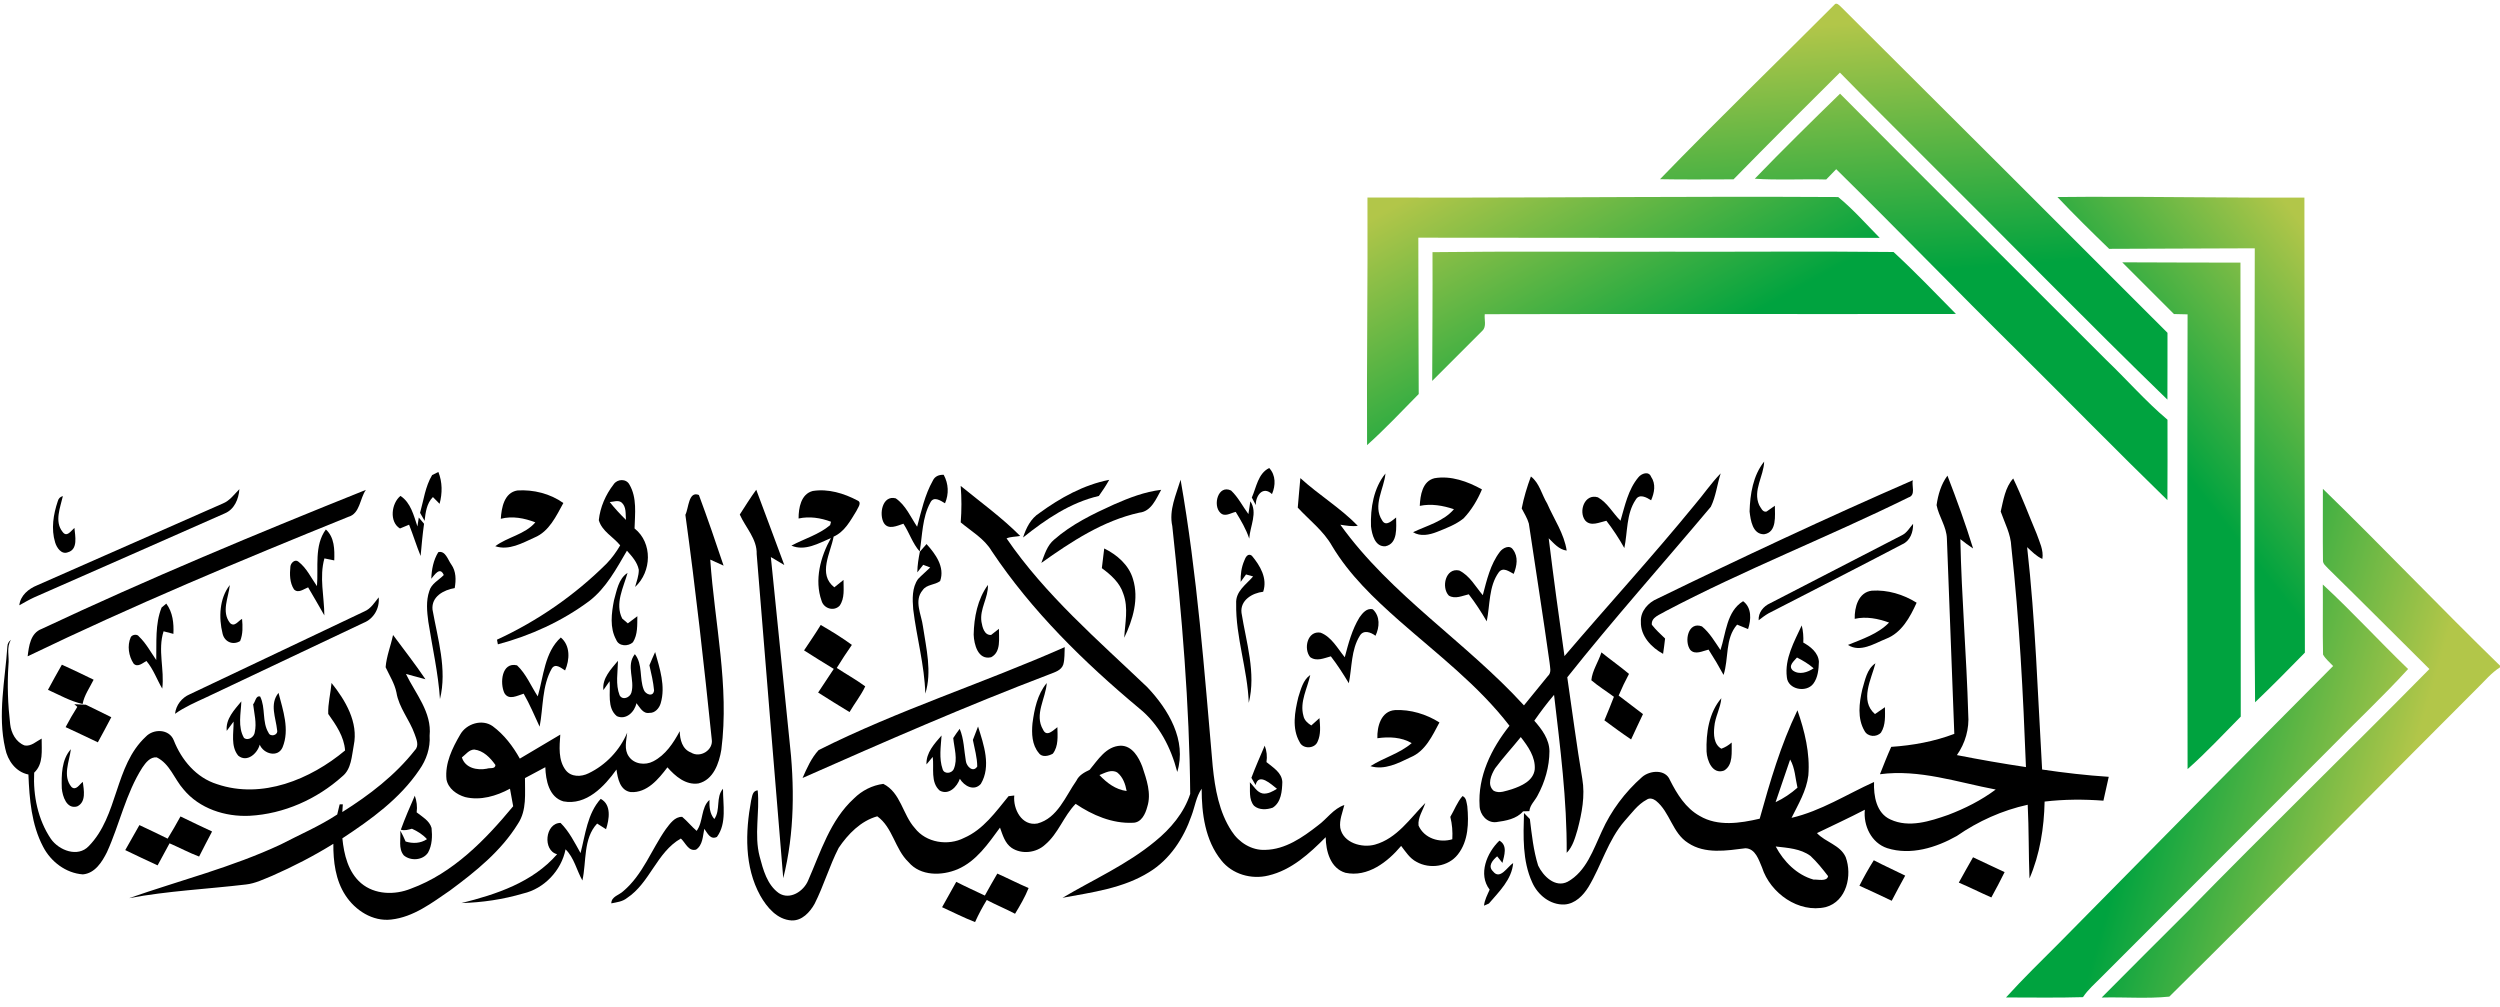 <?xml version="1.0" encoding="UTF-8" standalone="no"?>
<svg
   xmlns:dc="http://purl.org/dc/elements/1.1/"
   xmlns:cc="http://creativecommons.org/ns#"
   xmlns:rdf="http://www.w3.org/1999/02/22-rdf-syntax-ns#"
   xmlns:svg="http://www.w3.org/2000/svg"
   xmlns="http://www.w3.org/2000/svg"
   xmlns:xlink="http://www.w3.org/1999/xlink"
   xmlns:sodipodi="http://sodipodi.sourceforge.net/DTD/sodipodi-0.dtd"
   xmlns:inkscape="http://www.inkscape.org/namespaces/inkscape"
   width="812pt"
   height="327pt"
   viewBox="0 0 812 327"
   version="1.1"
   id="svg2"
   inkscape:version="0.48.4 r9939"
   sodipodi:docname="Logo of the Syrian Islamic Front.svg">
  <defs
     id="defs173">
    <linearGradient
       id="linearGradient4262">
      <stop
         style="stop-color:#00a33f;stop-opacity:1;"
         offset="0"
         id="stop4264" />
      <stop
         style="stop-color:#00a33f;stop-opacity:0;"
         offset="1"
         id="stop4266" />
    </linearGradient>
    <linearGradient
       id="linearGradient4220">
      <stop
         style="stop-color:#b2c649;stop-opacity:1;"
         offset="0"
         id="stop4222" />
      <stop
         style="stop-color:#00a33f;stop-opacity:1;"
         offset="1"
         id="stop4224" />
    </linearGradient>
    <linearGradient
       inkscape:collect="always"
       xlink:href="#linearGradient4220"
       id="linearGradient4226"
       x1="600.414"
       y1="64.443"
       x2="653.308"
       y2="159.835"
       gradientUnits="userSpaceOnUse" />
    <linearGradient
       inkscape:collect="always"
       xlink:href="#linearGradient4220-6"
       id="linearGradient4226-0"
       x1="600.414"
       y1="64.443"
       x2="653.308"
       y2="159.835"
       gradientUnits="userSpaceOnUse" />
    <linearGradient
       id="linearGradient4220-6">
      <stop
         style="stop-color:#b2c649;stop-opacity:1;"
         offset="0"
         id="stop4222-6" />
      <stop
         style="stop-color:#00a33f;stop-opacity:1;"
         offset="1"
         id="stop4224-1" />
    </linearGradient>
    <linearGradient
       gradientTransform="matrix(0.567,0.565,-0.565,0.567,544.097,-451.428)"
       y2="159.835"
       x2="653.308"
       y1="64.443"
       x1="600.414"
       gradientUnits="userSpaceOnUse"
       id="linearGradient4243"
       xlink:href="#linearGradient4220-6"
       inkscape:collect="always" />
    <linearGradient
       inkscape:collect="always"
       xlink:href="#linearGradient4220-6"
       id="linearGradient4276"
       x1="763.905"
       y1="8.329"
       x2="771.611"
       y2="111.114"
       gradientUnits="userSpaceOnUse" />
    <linearGradient
       inkscape:collect="always"
       xlink:href="#linearGradient4220-6"
       id="linearGradient4284"
       x1="967.045"
       y1="131.343"
       x2="888.085"
       y2="193.802"
       gradientUnits="userSpaceOnUse" />
    <linearGradient
       inkscape:collect="always"
       xlink:href="#linearGradient4220-6"
       id="linearGradient4292"
       x1="977.967"
       y1="313.133"
       x2="879.861"
       y2="284.742"
       gradientUnits="userSpaceOnUse" />
  </defs>
  <sodipodi:namedview
     pagecolor="#ffffff"
     bordercolor="#666666"
     borderopacity="1"
     objecttolerance="10"
     gridtolerance="10"
     guidetolerance="10"
     inkscape:pageopacity="0"
     inkscape:pageshadow="2"
     inkscape:window-width="1680"
     inkscape:window-height="988"
     id="namedview171"
     showgrid="false"
     inkscape:zoom="0.44028718"
     inkscape:cx="882.57093"
     inkscape:cy="482.32035"
     inkscape:window-x="-8"
     inkscape:window-y="-8"
     inkscape:window-maximized="1"
     inkscape:current-layer="svg2" />
  <g
     id="#3fff00ff">
    <path
       d="M 745.469 1.5 C 745.175 1.515 744.903 1.681 744.625 2.062 C 721.1 25.637 697.144 48.825 673.969 72.75 C 683.906 72.963 693.862 72.8 703.812 72.812 C 718.087 58.25 732.5 43.819 747 29.469 C 758.888 41.656 771 53.594 783 65.656 C 815.362 97.819 847.231 130.475 879.969 162.25 C 880.031 153.213 879.975 144.162 880 135.125 C 836.025 91.112 792.006 47.138 747.906 3.25 C 747.259 2.716 746.351 1.456 745.469 1.5 z M 747.062 38.031 C 735.388 49.406 723.75 60.837 712.438 72.562 C 722.075 73.213 731.775 72.612 741.438 72.875 C 742.8 71.487 744.138 70.088 745.5 68.688 C 770.212 93.025 794.325 117.969 819 142.344 C 839.362 162.556 859.419 183.062 879.969 203.062 C 880.044 192.175 880.013 181.306 880 170.406 C 871.15 162.944 863.487 154.125 855.125 146.125 C 819.125 110.062 782.962 74.181 747.062 38.031 z "
       transform="scale(0.8,0.8)"
       id="path22"
       style="fill:url(#linearGradient4276);fill-opacity:1" />
    <path
       d="M 698.531 79.906 C 650.749 79.961 602.972 80.375 555.188 80.188 C 555.35 113.7 554.844 147.206 555.031 180.719 C 562.356 174.156 569.1 166.969 576 159.969 C 575.938 138.806 575.819 117.662 575.844 96.5 C 638.281 96.588 700.719 96.6 763.156 96.562 C 757.644 90.975 752.362 84.95 746.312 80 C 730.388 79.906 714.459 79.888 698.531 79.906 z M 722.5 102.156 C 707.064 102.18 691.625 102.237 676.188 102.188 C 644.663 102.3 613.106 101.975 581.594 102.375 C 581.669 119.787 581.531 137.231 581.469 154.656 C 588.244 147.869 595.062 141.1 601.812 134.312 C 603.663 132.588 602.538 129.762 602.812 127.562 C 666.575 127.375 730.35 127.581 794.125 127.469 C 785.775 118.994 777.519 110.362 768.781 102.312 C 753.35 102.144 737.936 102.133 722.5 102.156 z "
       transform="scale(0.8,0.8)"
       id="path26"
       style="fill:url(#linearGradient4226);fill-opacity:1" />
    <path
       d="M 847.844 79.906 C 843.666 79.918 839.491 79.959 835.312 80 C 842.125 87.188 849.188 94.156 856.312 101.031 C 876.025 100.906 895.725 100.938 915.438 100.812 C 915.388 162.25 915.038 223.7 915.562 285.125 C 922.45 278.55 929.131 271.781 935.781 264.969 C 935.706 203.381 935.581 141.806 935.594 80.219 C 906.336 80.361 877.088 79.823 847.844 79.906 z M 861.625 106.5 C 868.612 113.513 875.612 120.5 882.625 127.5 C 884.462 127.537 886.294 127.562 888.156 127.625 C 888.006 189.162 888.044 250.713 888.156 312.25 C 895.744 305.575 902.625 298.113 909.75 290.938 C 909.7 229.5 909.712 168.062 909.625 106.625 C 893.612 106.625 877.625 106.55 861.625 106.5 z "
       transform="scale(0.8,0.8)"
       id="path28"
       style="fill:url(#linearGradient4284);fill-opacity:1" />
    <path
       d="M 943.094 198.469 C 943.106 208.106 943 217.75 943.125 227.375 C 942.975 228.925 944.381 229.838 945.281 230.875 C 959.044 244.375 972.656 258.05 986.344 271.625 C 953.719 304.738 920.362 337.125 887.875 370.375 C 876.35 381.913 864.731 393.4 853.281 405 C 862.419 404.75 871.688 405.55 880.75 404.625 C 922.688 363.188 964.038 321.125 1005.75 279.438 C 1008.763 276.538 1011.425 273.2 1015 270.938 L 1015 270.25 C 990.725 246.65 967.381 222.056 943.094 198.469 z M 943.062 237.312 C 943.15 246.787 942.956 256.288 943.156 265.75 C 944.181 267.562 945.837 268.881 947.25 270.406 C 910.138 307.669 873.237 345.113 836.312 382.562 C 828.95 389.95 821.438 397.231 814.438 404.969 C 824.85 404.956 835.288 405.169 845.688 404.844 C 847.712 401.781 850.5 399.413 853.062 396.812 C 883.888 365.962 914.75 335.1 945.562 304.25 C 956.225 293.312 967.4 282.9 977.688 271.625 C 965.975 260.363 955 248.325 943.062 237.312 z "
       transform="scale(0.8,0.8)"
       id="path34"
       style="fill:url(#linearGradient4292);fill-opacity:1" />
  </g>
  <g
     id="#000000ff">
    <path
       fill="#000000"
       opacity="1.00"
       d=" M 568.26 166.12 C 568.43 160.51 569.39 154.42 573.00 149.92 C 572.88 154.64 569.25 159.26 571.38 164.05 C 571.93 164.88 572.51 166.52 573.80 166.14 C 574.47 165.67 575.81 164.73 576.48 164.26 C 576.46 167.41 577.24 172.91 572.95 173.53 C 569.21 173.54 568.60 168.96 568.26 166.12 Z"
       id="path39" />
    <path
       fill="#000000"
       opacity="1.00"
       d=" M 406.59 161.61 C 408.09 158.25 408.58 153.83 412.23 152.01 C 414.43 154.35 414.34 157.70 413.14 160.48 C 410.22 157.72 407.81 160.94 407.88 164.05 C 407.43 163.24 407.01 162.43 406.59 161.61 Z"
       id="path41" />
    <path
       fill="#000000"
       opacity="1.00"
       d=" M 140.35 154.31 C 140.86 154.06 141.87 153.54 142.38 153.29 C 143.71 156.62 143.70 160.20 142.78 163.64 C 142.24 163.09 141.15 161.99 140.61 161.44 C 138.58 163.47 138.21 166.46 137.91 169.17 C 137.41 168.31 136.92 167.44 136.44 166.57 C 137.60 162.46 138.12 158.04 140.35 154.31 Z"
       id="path43" />
    <path
       fill="#000000"
       opacity="1.00"
       d=" M 302.99 156.10 C 303.64 154.68 305.03 154.14 306.52 154.22 C 308.09 157.13 308.25 160.42 306.94 163.47 C 305.49 162.59 303.21 161.01 302.15 163.29 C 299.52 168.12 299.61 173.83 298.72 179.13 C 296.39 176.50 295.35 173.02 293.43 170.10 C 291.42 170.75 288.54 172.22 287.08 169.87 C 285.42 167.02 286.58 160.73 290.93 161.86 C 294.16 164.06 295.76 167.90 297.88 171.08 C 299.25 165.99 300.38 160.73 302.99 156.10 Z"
       id="path45" />
    <path
       fill="#000000"
       opacity="1.00"
       d=" M 445.30 170.96 C 445.09 165.01 446.15 158.52 450.00 153.79 C 449.55 158.78 445.75 164.18 448.93 169.04 C 450.16 171.22 452.22 168.99 453.46 168.08 C 453.46 171.27 454.13 176.55 449.98 177.43 C 446.58 177.67 445.60 173.58 445.30 170.96 Z"
       id="path47" />
    <path
       fill="#000000"
       opacity="1.00"
       d=" M 532.14 155.04 C 533.11 153.80 535.53 152.89 536.28 154.87 C 537.89 157.21 537.35 160.05 536.28 162.49 C 534.79 161.54 532.43 160.22 531.25 162.35 C 528.18 166.93 528.68 172.79 527.58 178.01 C 525.87 174.91 523.91 171.95 521.75 169.14 C 519.55 169.61 516.64 171.14 514.85 169.02 C 512.63 166.10 514.68 160.20 519.00 161.53 C 522.14 163.32 523.83 166.66 526.34 169.13 C 527.77 164.28 528.81 159.02 532.14 155.04 Z"
       id="path49" />
    <path
       fill="#000000"
       opacity="1.00"
       d=" M 550.26 164.18 C 553.20 160.76 555.73 156.98 558.88 153.75 C 557.72 157.33 557.34 161.22 555.67 164.61 C 540.16 183.09 524.06 201.09 509.05 219.99 C 510.67 230.98 512.07 242.00 513.93 252.96 C 514.88 258.50 513.79 264.13 512.38 269.49 C 511.58 272.14 510.85 274.96 508.86 277.00 C 508.97 259.81 506.74 242.73 504.76 225.69 C 502.47 228.37 500.36 231.20 498.34 234.09 C 500.80 236.87 503.21 240.10 503.26 243.98 C 503.24 249.01 501.80 254.01 499.39 258.42 C 498.52 260.11 496.91 261.48 496.74 263.46 C 496.23 263.47 495.21 263.51 494.70 263.52 C 492.61 266.00 489.03 266.61 485.98 267.02 C 483.02 267.37 480.70 264.65 480.58 261.87 C 479.93 252.18 484.39 243.13 490.28 235.73 C 480.15 222.55 466.79 212.45 454.41 201.55 C 446.28 194.36 438.28 186.74 432.67 177.36 C 429.90 172.43 425.29 168.97 421.51 164.87 C 421.82 161.68 422.03 158.48 422.36 155.29 C 428.33 160.75 435.36 164.96 441.01 170.78 C 439.10 171.06 437.21 170.71 435.34 170.43 C 451.76 193.33 476.14 208.49 494.98 229.11 C 497.54 225.93 500.15 222.78 502.72 219.61 C 504.07 218.44 503.39 216.60 503.29 215.11 C 501.19 200.08 498.80 185.08 496.57 170.06 C 496.08 168.31 495.07 166.75 494.25 165.14 C 494.93 161.60 495.99 158.14 497.24 154.76 C 500.04 156.90 500.75 160.66 502.53 163.56 C 504.72 168.60 508.03 173.31 508.86 178.83 C 506.35 178.51 504.71 176.48 503.02 174.83 C 504.58 187.60 506.33 200.36 508.14 213.10 C 522.10 196.73 536.64 180.84 550.26 164.18 M 485.61 249.55 C 484.34 251.64 482.88 254.93 485.17 256.86 C 487.04 257.83 489.15 256.85 491.03 256.35 C 494.15 255.29 498.01 253.65 498.48 249.92 C 498.78 245.89 496.29 242.42 493.95 239.40 C 491.21 242.82 488.22 246.03 485.61 249.55 Z"
       id="path51" />
    <path
       fill="#000000"
       opacity="1.00"
       d=" M 461.14 164.31 C 461.31 160.89 461.97 156.27 465.94 155.32 C 471.27 154.41 476.71 156.38 481.34 158.96 C 479.89 162.39 477.95 165.66 475.37 168.37 C 472.82 170.42 469.72 171.57 466.72 172.77 C 464.25 173.74 461.35 174.34 458.96 172.86 C 463.51 170.69 468.86 169.36 472.24 165.39 C 468.67 164.20 464.88 163.52 461.14 164.31 Z"
       id="path53" />
    <path
       fill="#000000"
       opacity="1.00"
       d=" M 629.00 164.07 C 629.48 160.68 630.47 157.27 632.53 154.49 C 635.53 162.29 638.41 170.14 640.86 178.14 C 639.42 177.21 638.06 176.16 636.72 175.11 C 637.11 194.09 638.74 213.01 639.28 231.98 C 639.67 236.70 638.32 241.40 635.60 245.26 C 643.04 246.72 650.52 248.03 658.03 249.15 C 657.11 225.25 655.89 201.33 653.27 177.55 C 653.11 173.47 651.14 169.90 649.83 166.15 C 650.69 162.46 651.28 158.29 653.89 155.41 C 656.72 161.27 658.98 167.40 661.51 173.39 C 662.42 176.01 663.82 178.68 663.36 181.54 C 661.41 180.68 659.94 179.13 658.41 177.71 C 661.12 201.69 661.87 225.86 663.28 249.94 C 670.46 251.00 677.68 251.84 684.92 252.31 C 684.33 254.89 683.77 257.47 683.19 260.06 C 676.82 259.58 670.43 259.60 664.09 260.35 C 663.92 268.84 662.55 277.50 659.18 285.32 C 658.87 277.35 659.00 269.36 658.60 261.38 C 650.34 263.19 642.52 266.71 635.58 271.52 C 628.86 275.32 620.57 277.90 612.96 275.48 C 607.81 273.78 605.17 268.16 605.70 263.00 C 600.58 265.66 595.34 268.08 590.15 270.59 C 592.93 273.58 597.70 274.43 599.48 278.39 C 601.67 284.31 599.79 292.75 593.02 294.62 C 584.20 296.69 574.97 290.09 572.31 281.77 C 571.24 279.29 570.19 275.65 566.95 275.51 C 560.80 276.28 553.80 277.47 548.31 273.80 C 543.17 270.59 542.44 263.77 537.84 260.08 C 536.96 259.43 535.81 259.05 534.85 259.73 C 531.88 261.31 529.92 264.18 527.71 266.61 C 522.27 272.85 520.16 281.08 515.95 288.06 C 514.22 290.87 511.60 293.56 508.12 293.78 C 503.50 293.98 499.44 290.66 497.65 286.58 C 494.44 279.55 494.78 271.60 494.99 264.06 C 495.61 264.72 496.25 265.37 496.90 266.02 C 497.53 271.09 498.05 276.25 499.59 281.14 C 501.21 284.55 505.13 288.46 509.17 286.39 C 515.23 283.03 517.48 275.98 520.25 270.07 C 523.27 263.31 527.81 257.26 533.36 252.37 C 535.88 250.19 540.95 249.76 542.40 253.37 C 544.68 257.89 547.49 262.47 552.05 265.01 C 557.94 268.51 565.20 267.39 571.55 265.91 C 574.89 253.95 578.38 241.90 583.81 230.70 C 586.16 237.45 587.94 244.66 587.35 251.85 C 586.74 256.84 584.08 261.22 581.89 265.64 C 591.47 263.41 599.82 257.99 608.69 253.99 C 608.52 258.49 609.42 264.13 614.04 266.18 C 620.06 268.98 626.86 266.73 632.76 264.68 C 638.23 262.60 643.51 259.94 648.21 256.44 C 635.80 254.10 623.41 249.77 610.61 251.47 C 611.79 248.49 612.95 245.50 614.27 242.58 C 621.25 242.11 628.20 240.85 634.76 238.36 C 633.95 217.22 633.17 196.08 632.35 174.95 C 632.25 171.05 629.73 167.81 629.00 164.07 M 581.44 246.69 C 579.80 251.29 578.34 255.95 576.71 260.55 C 579.29 259.33 581.68 257.74 583.82 255.84 C 583.10 252.78 583.04 249.47 581.44 246.69 M 576.75 274.94 C 579.33 279.82 583.61 284.17 589.03 285.69 C 590.41 285.59 593.41 286.45 593.76 284.57 C 591.99 282.27 590.17 279.98 588.04 278.00 C 584.80 275.61 580.60 275.39 576.75 274.94 Z"
       id="path55" />
    <path
       fill="#000000"
       opacity="1.00"
       d=" M 199.30 157.33 C 200.49 155.53 203.38 155.39 204.44 157.39 C 206.96 161.68 206.23 166.90 206.10 171.64 C 212.04 176.34 211.67 185.71 206.28 190.65 C 206.78 188.82 207.50 186.99 207.48 185.07 C 207.00 182.59 205.26 180.69 203.63 178.87 C 200.17 184.75 196.87 191.04 191.33 195.26 C 182.50 201.81 172.32 206.45 161.71 209.28 C 161.64 208.90 161.50 208.15 161.42 207.77 C 174.61 201.69 186.71 193.32 197.00 183.08 C 198.73 181.29 200.19 179.28 201.44 177.13 C 199.19 174.36 195.53 172.58 194.49 168.95 C 194.93 164.73 196.72 160.67 199.30 157.33 M 198.04 163.07 C 199.67 165.11 201.44 167.03 203.31 168.86 C 203.14 166.93 203.51 164.51 201.80 163.14 C 200.67 162.37 199.27 162.99 198.04 163.07 Z"
       id="path57" />
    <path
       fill="#000000"
       opacity="1.00"
       d=" M 337.61 166.63 C 344.37 161.70 351.98 157.47 360.27 155.85 C 359.27 157.67 358.12 159.40 356.91 161.09 C 347.63 163.24 339.62 168.71 332.29 174.58 C 333.29 171.48 334.77 168.43 337.61 166.63 Z"
       id="path59" />
    <path
       fill="#000000"
       opacity="1.00"
       d=" M 380.76 170.88 C 379.61 165.68 382.01 160.70 383.46 155.82 C 388.85 186.60 391.17 217.80 393.89 248.89 C 394.63 256.19 395.94 263.76 400.06 269.99 C 402.38 273.62 406.54 276.26 410.95 276.04 C 417.47 275.92 423.09 271.99 428.04 268.13 C 430.99 266.01 433.05 262.66 436.64 261.47 C 436.06 263.90 434.96 266.34 435.32 268.90 C 436.24 273.79 442.36 275.50 446.58 274.33 C 453.74 272.33 457.99 265.81 462.94 260.81 C 462.18 263.23 460.46 265.50 460.74 268.13 C 462.56 272.30 467.55 273.86 471.71 272.59 C 471.85 270.14 471.67 267.69 471.06 265.32 C 472.39 263.08 473.29 260.54 475.02 258.56 C 476.34 259.09 476.31 260.71 476.58 261.87 C 477.08 267.19 476.97 273.16 473.50 277.54 C 470.40 281.51 464.38 282.36 460.08 279.93 C 457.88 278.80 456.55 276.63 455.09 274.75 C 450.73 279.96 444.21 285.03 437.00 283.48 C 432.11 282.03 430.64 276.43 430.59 271.92 C 425.31 277.23 419.47 282.61 411.97 284.37 C 406.45 285.74 400.21 283.95 396.66 279.42 C 391.43 272.94 390.29 264.23 390.30 256.17 C 388.49 258.81 388.10 262.06 386.98 264.99 C 384.45 272.29 379.95 279.18 373.26 283.26 C 364.81 288.53 354.71 289.83 345.11 291.60 C 355.21 285.62 366.09 280.80 375.19 273.26 C 380.18 269.21 384.57 264.04 386.58 257.85 C 386.33 228.78 383.87 199.77 380.76 170.88 Z"
       id="path61" />
    <path
       fill="#000000"
       opacity="1.00"
       d=" M 538.35 194.43 C 565.74 181.09 593.34 168.16 621.27 155.99 C 620.86 157.76 622.32 160.81 619.90 161.56 C 593.83 174.40 566.68 184.99 540.95 198.53 C 539.28 199.62 536.23 200.42 536.52 202.92 C 537.78 204.56 539.33 205.96 540.82 207.39 C 540.63 209.05 540.42 210.71 540.17 212.37 C 536.36 210.31 532.79 206.54 532.96 201.93 C 532.76 198.53 535.36 195.67 538.35 194.43 Z"
       id="path63" />
    <path
       fill="#000000"
       opacity="1.00"
       d=" M 312.03 157.82 C 318.54 163.14 325.41 168.10 331.36 174.08 C 329.89 174.37 328.31 174.27 326.93 174.87 C 339.54 193.28 356.63 207.92 372.66 223.22 C 379.49 230.44 385.52 240.45 382.37 250.73 C 380.34 242.84 376.46 235.24 370.00 230.06 C 352.04 215.06 335.15 198.51 322.10 178.98 C 319.71 174.95 315.53 172.60 312.04 169.67 C 312.35 165.72 312.35 161.76 312.03 157.82 Z"
       id="path65" />
    <path
       fill="#000000"
       opacity="1.00"
       d=" M 162.66 168.50 C 162.89 164.89 163.76 160.01 168.05 159.30 C 173.26 158.97 178.71 160.33 182.98 163.38 C 180.64 167.63 178.38 172.62 173.61 174.59 C 169.66 176.37 165.31 178.90 160.86 177.41 C 164.87 174.38 170.45 173.65 173.88 169.66 C 170.32 168.29 166.43 167.52 162.66 168.50 Z"
       id="path67" />
    <path
       fill="#000000"
       opacity="1.00"
       d=" M 240.28 167.12 C 242.03 164.42 243.72 161.66 245.63 159.07 C 248.73 167.19 251.66 175.38 254.74 183.52 C 253.28 182.65 251.84 181.78 250.37 180.93 C 252.34 200.59 254.36 220.25 256.36 239.91 C 258.10 254.96 258.13 270.46 254.40 285.23 C 251.51 250.14 248.59 215.06 245.77 179.98 C 245.93 175.05 242.17 171.38 240.28 167.12 Z"
       id="path69" />
    <path
       fill="#000000"
       opacity="1.00"
       d=" M 259.38 168.41 C 259.37 165.02 260.13 160.47 263.98 159.47 C 268.97 158.67 274.12 160.23 278.51 162.56 C 280.11 163.25 278.54 164.99 278.14 166.00 C 276.20 169.15 274.32 172.72 270.76 174.30 C 269.78 179.61 265.55 186.52 270.99 190.76 C 271.97 189.94 272.96 189.15 273.97 188.36 C 273.96 191.16 274.43 194.30 272.71 196.73 C 270.84 198.69 267.55 197.66 266.84 195.12 C 264.46 188.40 266.49 180.78 269.89 174.76 C 265.91 176.45 261.45 179.11 257.05 177.22 C 261.22 174.98 265.95 173.66 269.63 170.56 C 269.70 170.29 269.84 169.74 269.91 169.46 C 266.56 168.20 262.91 167.63 259.38 168.41 Z"
       id="path71" />
    <path
       fill="#000000"
       opacity="1.00"
       d=" M 361.86 163.83 C 366.75 161.68 371.81 159.73 377.15 159.09 C 375.49 162.05 373.92 166.14 370.05 166.51 C 358.23 169.13 347.95 175.93 338.22 182.84 C 339.26 180.18 340.08 177.19 342.36 175.29 C 348.07 170.28 354.99 166.94 361.86 163.83 Z"
       id="path73" />
    <path
       fill="#000000"
       opacity="1.00"
       d=" M 396.35 166.54 C 393.86 164.15 395.61 157.28 399.85 159.32 C 402.17 161.50 403.60 164.43 405.48 166.97 C 405.64 165.94 405.95 163.87 406.11 162.83 C 408.58 166.49 405.99 170.95 405.75 174.94 C 404.72 171.84 403.06 169.03 401.36 166.26 C 399.72 166.61 397.83 168.04 396.35 166.54 Z"
       id="path75" />
    <path
       fill="#000000"
       opacity="1.00"
       d=" M 72.39 163.53 C 74.65 162.62 76.09 160.54 77.75 158.88 C 77.52 162.07 76.14 165.45 73.00 166.75 C 52.38 175.90 31.71 184.94 11.07 194.04 C 9.42 194.80 7.86 195.72 6.27 196.60 C 6.64 193.39 9.27 191.24 12.08 190.10 C 32.18 181.24 52.28 172.36 72.39 163.53 Z"
       id="path77" />
    <path
       fill="#000000"
       opacity="1.00"
       d=" M 13.54 204.27 C 48.11 188.02 83.39 173.32 118.84 159.11 C 116.86 161.89 116.95 166.84 113.12 167.88 C 78.03 182.07 43.09 196.71 8.98 213.17 C 9.39 209.83 9.89 205.63 13.54 204.27 Z"
       id="path79" />
    <path
       fill="#000000"
       opacity="1.00"
       d=" M 18.77 162.79 C 18.99 161.91 19.54 161.36 20.42 161.13 C 19.60 164.77 17.64 169.35 20.28 172.69 C 21.69 174.71 23.02 172.44 24.17 171.47 C 24.40 174.06 25.43 178.47 22.02 179.39 C 19.94 180.19 18.42 177.89 17.91 176.18 C 16.56 171.81 17.33 167.04 18.77 162.79 Z"
       id="path81" />
    <path
       fill="#000000"
       opacity="1.00"
       d=" M 222.61 167.21 C 223.71 165.08 223.60 159.37 227.00 160.77 C 229.82 168.36 232.45 176.03 235.02 183.72 C 233.57 183.06 232.13 182.41 230.69 181.76 C 232.09 202.31 236.94 222.84 234.29 243.50 C 233.57 247.90 231.71 253.30 226.85 254.46 C 222.73 255.08 219.30 252.09 216.78 249.23 C 213.89 253.05 210.15 257.60 204.86 257.27 C 201.37 256.75 200.63 252.83 200.23 249.94 C 196.32 255.44 190.44 261.68 183.00 260.29 C 178.30 258.92 177.26 253.42 177.12 249.19 C 174.92 250.37 172.70 251.53 170.51 252.72 C 170.46 257.73 171.17 263.13 168.23 267.55 C 162.77 276.43 154.44 283.11 146.15 289.24 C 140.31 293.23 134.32 297.87 127.05 298.67 C 121.05 299.37 115.36 295.68 112.19 290.79 C 108.97 285.87 108.23 279.82 108.27 274.07 C 101.92 278.01 95.26 281.44 88.42 284.45 C 85.65 285.56 82.91 286.95 79.90 287.28 C 67.25 288.78 54.48 289.36 41.93 291.72 C 58.36 285.96 75.41 281.68 91.23 274.26 C 97.35 271.07 103.75 268.35 109.53 264.55 C 109.72 263.73 110.12 262.08 110.32 261.26 L 111.35 261.24 C 111.31 261.87 111.22 263.12 111.18 263.75 C 119.96 258.24 128.35 251.82 134.79 243.62 C 136.23 242.16 135.23 240.03 134.67 238.42 C 133.03 233.77 129.56 229.87 128.76 224.91 C 128.16 221.96 126.49 219.41 125.25 216.71 C 125.53 213.15 126.93 209.74 127.66 206.24 C 131.20 211.01 134.86 215.70 138.19 220.62 C 136.07 220.06 133.96 219.49 131.85 218.90 C 134.96 225.33 140.31 231.35 139.54 238.96 C 139.81 242.94 138.48 246.81 136.20 250.04 C 129.88 259.42 120.52 266.16 111.20 272.29 C 111.72 277.55 113.08 283.25 117.27 286.85 C 121.70 290.62 128.23 290.77 133.45 288.64 C 147.11 283.63 157.59 272.84 166.68 261.87 C 166.34 259.97 165.99 258.07 165.64 256.17 C 161.23 258.55 156.07 260.10 151.07 258.89 C 148.33 258.08 145.58 256.14 145.02 253.17 C 144.47 247.92 146.91 242.98 149.48 238.58 C 151.47 235.05 156.58 233.43 160.02 235.86 C 163.74 238.61 166.60 242.38 168.84 246.40 C 173.22 243.79 177.60 241.19 181.98 238.60 C 181.71 242.46 181.25 246.91 183.76 250.17 C 185.53 252.44 188.78 252.36 191.16 251.17 C 196.74 248.51 201.32 243.69 203.71 237.98 C 203.45 240.54 202.61 243.43 204.26 245.72 C 205.97 248.23 209.57 248.65 212.15 247.29 C 216.15 245.25 218.72 241.34 220.78 237.49 C 220.82 240.20 221.60 243.36 224.43 244.42 C 227.41 246.31 231.78 243.64 231.17 240.08 C 228.65 215.76 225.95 191.43 222.61 167.21 M 150.02 246.01 C 151.10 249.48 154.97 250.28 158.14 249.67 C 159.02 249.30 160.91 249.91 160.90 248.45 C 159.25 246.11 157.01 243.78 154.02 243.45 C 152.31 243.51 151.27 245.07 150.02 246.01 Z"
       id="path83" />
    <path
       fill="#000000"
       opacity="1.00"
       d=" M 129.91 171.65 C 126.37 169.52 127.12 163.46 130.07 161.07 C 133.42 163.25 134.38 167.43 135.58 170.99 C 135.69 170.26 135.91 168.81 136.02 168.09 C 136.59 168.76 137.16 169.44 137.73 170.12 C 137.25 173.60 136.93 177.09 136.62 180.58 C 135.26 177.24 134.20 173.78 132.87 170.42 C 132.13 170.73 130.65 171.34 129.91 171.65 Z"
       id="path85" />
    <path
       fill="#000000"
       opacity="1.00"
       d=" M 617.82 173.81 C 619.39 173.02 620.24 171.42 621.37 170.14 C 621.44 172.78 620.45 175.66 617.86 176.79 C 603.42 184.35 588.90 191.76 574.40 199.22 C 573.27 199.87 572.24 200.67 571.21 201.46 C 571.06 198.95 572.76 196.92 574.95 195.93 C 589.25 188.58 603.54 181.21 617.82 173.81 Z"
       id="path87" />
    <path
       fill="#000000"
       opacity="1.00"
       d=" M 102.95 190.38 C 103.47 184.30 102.00 177.18 105.84 171.97 C 108.67 174.54 108.68 178.50 108.57 182.02 C 107.77 181.85 106.17 181.53 105.37 181.37 C 103.67 187.42 105.31 193.72 105.35 199.88 C 103.60 196.83 101.87 193.78 100.08 190.77 C 98.67 191.29 96.88 192.85 95.49 191.43 C 94.07 189.25 94.07 186.51 94.32 184.02 C 94.41 182.89 95.81 181.49 96.91 182.42 C 99.59 184.48 101.04 187.67 102.95 190.38 Z"
       id="path89" />
    <path
       fill="#000000"
       opacity="1.00"
       d=" M 298.78 179.17 C 299.50 178.35 300.21 177.53 300.94 176.71 C 303.84 179.92 306.96 184.15 305.36 188.71 C 303.71 190.05 300.97 189.75 299.68 191.69 C 296.76 195.09 299.29 199.63 299.77 203.43 C 300.83 210.58 302.76 218.20 300.54 225.29 C 300.28 216.03 297.72 207.05 296.61 197.89 C 296.35 194.59 296.18 190.89 298.19 188.06 C 299.44 186.75 300.84 185.60 302.13 184.32 C 301.37 184.03 300.61 183.74 299.86 183.45 C 299.38 184.07 298.43 185.29 297.95 185.90 C 297.96 183.63 298.34 181.39 298.78 179.17 Z"
       id="path91" />
    <path
       fill="#000000"
       opacity="1.00"
       d=" M 358.65 178.14 C 362.81 180.19 366.65 183.48 367.99 188.06 C 369.98 194.50 367.97 201.28 365.15 207.14 C 365.40 202.40 366.57 197.48 364.86 192.87 C 363.74 189.28 360.81 186.69 357.88 184.54 C 358.13 182.40 358.39 180.27 358.65 178.14 Z"
       id="path93" />
    <path
       fill="#000000"
       opacity="1.00"
       d=" M 487.17 179.22 C 488.09 177.99 490.33 176.82 491.42 178.50 C 493.23 180.88 492.68 183.84 491.65 186.40 C 490.17 185.64 488.21 184.06 486.81 185.87 C 483.50 190.45 484.00 196.49 482.89 201.81 C 481.11 198.77 479.21 195.81 477.05 193.03 C 474.96 193.50 472.62 194.69 470.58 193.45 C 468.06 190.83 469.48 184.30 473.96 185.30 C 477.37 186.96 479.24 190.52 481.61 193.32 C 482.90 188.45 484.05 183.30 487.17 179.22 Z"
       id="path95" />
    <path
       fill="#000000"
       opacity="1.00"
       d=" M 142.35 179.35 C 144.67 178.72 145.48 181.85 146.57 183.33 C 148.19 185.61 148.14 188.37 147.69 191.01 C 144.12 191.61 140.08 193.75 140.48 198.00 C 142.17 207.50 145.28 217.45 142.90 227.06 C 142.34 218.60 140.42 210.31 139.12 201.95 C 138.68 198.65 138.33 195.17 139.44 191.97 C 140.10 189.57 142.52 188.44 144.14 186.77 C 142.91 183.89 141.14 186.73 140.08 187.98 C 140.19 184.98 140.76 181.94 142.35 179.35 Z"
       id="path97" />
    <path
       fill="#000000"
       opacity="1.00"
       d=" M 404.15 182.08 C 404.51 181.04 405.32 179.52 406.60 180.50 C 409.31 183.74 411.74 187.86 410.28 192.20 C 406.73 192.61 402.76 194.95 403.24 199.05 C 404.77 208.64 408.02 218.58 405.60 228.29 C 405.21 217.42 401.32 206.94 401.51 196.05 C 401.26 192.05 404.74 189.89 407.01 187.23 C 406.24 187.01 405.47 186.79 404.71 186.58 C 404.28 187.18 403.41 188.39 402.97 188.99 C 402.89 186.63 403.20 184.26 404.15 182.08 Z"
       id="path99" />
    <path
       fill="#000000"
       opacity="1.00"
       d=" M 199.42 194.99 C 200.33 191.84 200.86 188.00 203.83 186.07 C 202.51 190.81 199.65 196.04 202.09 200.90 C 202.55 201.29 203.46 202.08 203.92 202.47 C 204.94 201.68 205.97 200.90 207.01 200.15 C 206.96 202.99 207.17 206.09 205.58 208.60 C 204.06 210.04 200.97 209.98 200.15 207.81 C 197.98 203.92 198.61 199.17 199.42 194.99 Z"
       id="path101" />
    <path
       fill="#000000"
       opacity="1.00"
       d=" M 72.29 205.78 C 71.00 200.63 71.24 194.33 74.65 190.02 C 74.23 194.09 71.82 198.67 74.71 202.35 C 76.18 203.80 77.35 201.68 78.62 201.01 C 78.83 203.43 78.94 205.93 77.99 208.22 C 75.65 209.67 72.90 208.49 72.29 205.78 Z"
       id="path103" />
    <path
       fill="#000000"
       opacity="1.00"
       d=" M 316.25 206.13 C 316.36 200.51 317.51 194.60 320.88 189.98 C 321.06 194.10 318.13 197.77 318.78 201.99 C 319.07 203.67 319.69 206.39 321.92 206.23 C 322.56 205.73 323.83 204.73 324.46 204.23 C 324.39 207.30 325.24 211.75 321.92 213.47 C 317.67 214.48 316.36 209.32 316.25 206.13 Z"
       id="path105" />
    <path
       fill="#000000"
       opacity="1.00"
       d=" M 602.41 201.00 C 602.31 197.27 603.59 192.36 607.99 191.85 C 613.06 191.51 618.23 193.07 622.52 195.76 C 620.40 200.44 617.66 205.54 612.59 207.48 C 608.77 209.01 604.22 212.05 600.21 209.48 C 604.87 207.55 609.96 205.93 613.57 202.21 C 610.01 200.92 606.16 200.14 602.41 201.00 Z"
       id="path107" />
    <path
       fill="#000000"
       opacity="1.00"
       d=" M 118.39 198.57 C 120.47 197.70 121.64 195.69 123.00 194.02 C 123.36 197.56 121.38 201.02 118.04 202.32 C 101.00 210.40 83.94 218.45 66.90 226.53 C 63.46 228.13 59.95 229.63 56.85 231.85 C 57.16 229.02 59.04 226.61 61.64 225.50 C 80.54 216.50 99.49 207.59 118.39 198.57 Z"
       id="path109" />
    <path
       fill="#000000"
       opacity="1.00"
       d=" M 558.81 211.13 C 560.60 205.70 560.78 198.56 566.16 195.27 C 569.01 197.36 568.79 201.31 567.77 204.32 C 566.57 203.84 565.39 203.36 564.21 202.88 C 560.23 207.42 561.56 213.87 559.81 219.22 C 558.29 216.42 556.67 213.67 554.94 210.99 C 553.04 211.42 550.60 212.82 549.00 211.08 C 546.96 208.34 548.28 201.70 552.80 203.46 C 555.33 205.56 556.98 208.44 558.81 211.13 Z"
       id="path111" />
    <path
       fill="#000000"
       opacity="1.00"
       d=" M 52.49 197.32 C 52.87 197.00 53.63 196.37 54.01 196.05 C 56.13 198.89 56.49 202.44 56.32 205.88 C 55.52 205.67 53.93 205.26 53.13 205.05 C 51.17 211.14 53.48 217.51 52.70 223.66 C 51.06 220.94 49.81 217.30 47.55 214.68 C 46.38 215.33 44.69 216.89 43.40 215.54 C 41.78 213.11 41.27 209.71 42.45 207.00 C 42.86 206.11 44.58 205.82 45.14 206.74 C 47.45 208.94 48.95 211.79 50.75 214.38 C 50.89 208.71 50.33 202.67 52.49 197.32 Z"
       id="path113" />
    <path
       fill="#000000"
       opacity="1.00"
       d=" M 441.56 200.53 C 442.53 199.15 443.97 197.36 445.91 197.92 C 448.33 200.21 448.09 203.71 446.76 206.50 C 445.25 205.33 442.83 204.46 441.65 206.52 C 438.81 211.10 439.14 216.78 438.10 221.91 C 436.29 218.91 434.40 215.95 432.26 213.18 C 430.07 213.75 427.63 214.95 425.54 213.43 C 423.31 210.71 424.64 204.75 428.92 205.49 C 432.48 206.84 434.45 210.63 436.78 213.48 C 437.95 209.03 439.13 204.49 441.56 200.53 Z"
       id="path115" />
    <path
       fill="#000000"
       opacity="1.00"
       d=" M 266.57 202.99 C 270.04 204.99 273.46 207.09 276.69 209.46 C 274.97 211.90 273.36 214.42 271.78 216.95 C 274.84 218.97 278.07 220.75 281.03 222.93 C 279.64 225.89 277.56 228.46 275.93 231.28 C 272.49 229.23 269.12 227.07 265.73 224.94 C 267.41 222.37 269.11 219.82 270.81 217.26 C 267.58 215.28 264.35 213.31 261.16 211.25 C 262.99 208.51 264.85 205.80 266.57 202.99 Z"
       id="path117" />
    <path
       fill="#000000"
       opacity="1.00"
       d=" M 580.37 219.95 C 579.60 213.94 582.77 208.40 585.20 203.14 C 585.67 204.96 585.80 206.83 585.71 208.71 C 588.07 210.03 590.59 212.00 590.78 214.93 C 590.69 217.37 590.49 220.04 588.96 222.07 C 586.69 225.09 580.71 223.98 580.37 219.95 M 582.32 217.78 C 584.39 219.29 587.14 218.39 589.07 217.06 C 587.44 215.64 585.58 214.53 583.66 213.56 C 582.71 214.71 580.65 216.25 582.32 217.78 Z"
       id="path119" />
    <path
       fill="#000000"
       opacity="1.00"
       d=" M 2.40 209.89 C 2.46 209.02 2.85 208.34 3.58 207.82 C 1.99 210.21 3.07 213.27 2.75 215.95 C 2.31 222.36 2.56 228.80 3.30 235.18 C 3.60 238.05 5.18 241.08 8.01 242.13 C 10.13 242.50 11.78 240.79 13.53 239.89 C 13.48 243.70 14.20 248.06 11.10 250.96 C 10.73 258.40 12.31 266.24 16.54 272.48 C 19.15 276.20 25.26 278.60 28.83 274.82 C 38.49 264.96 37.13 248.78 47.34 239.29 C 49.86 236.61 54.95 236.73 56.43 240.43 C 58.95 246.85 63.74 252.60 70.51 254.70 C 85.08 259.66 100.82 253.16 112.08 243.75 C 111.76 239.23 109.14 235.46 106.61 231.89 C 106.48 228.52 107.40 225.19 107.68 221.83 C 112.18 227.44 116.46 234.62 114.90 242.10 C 114.22 245.56 114.16 249.78 111.19 252.16 C 102.93 259.58 92.19 264.37 81.06 264.97 C 73.15 265.35 64.75 262.64 59.61 256.39 C 56.61 253.02 55.17 248.06 50.89 245.99 C 48.76 245.80 47.31 247.74 46.24 249.31 C 40.85 257.75 38.85 267.74 34.74 276.78 C 33.15 279.96 30.84 283.66 26.92 284.00 C 21.37 283.61 16.47 279.84 13.98 274.98 C 10.21 267.80 9.55 259.51 9.23 251.56 C 5.12 250.75 2.48 247.03 1.70 243.12 C -0.83 232.14 1.67 220.92 2.40 209.89 Z"
       id="path121" />
    <path
       fill="#000000"
       opacity="1.00"
       d=" M 174.66 226.18 C 176.57 219.70 176.85 211.89 182.15 207.06 C 185.30 209.69 185.06 214.31 183.54 217.76 C 182.31 217.03 180.42 215.27 179.23 217.13 C 175.98 222.85 176.49 229.73 175.27 236.02 C 173.60 232.42 172.06 228.75 170.09 225.31 C 168.06 225.90 165.27 227.58 163.83 225.11 C 162.30 221.91 162.91 214.92 167.93 216.10 C 170.91 218.90 172.45 222.81 174.66 226.18 Z"
       id="path123" />
    <path
       fill="#000000"
       opacity="1.00"
       d=" M 265.90 243.62 C 291.75 230.64 319.41 221.89 345.82 210.19 C 345.71 212.06 345.86 213.99 345.36 215.82 C 344.73 217.74 342.64 218.31 340.98 218.97 C 313.84 229.30 287.21 240.95 260.67 252.69 C 262.08 249.51 263.51 246.20 265.90 243.62 Z"
       id="path125" />
    <path
       fill="#000000"
       opacity="1.00"
       d=" M 210.93 216.08 C 211.53 214.64 212.14 213.20 212.79 211.78 C 214.29 217.14 216.24 222.86 214.59 228.43 C 214.13 230.03 212.73 231.65 210.93 231.54 C 208.81 231.92 207.84 229.72 206.71 228.39 C 206.15 231.21 203.37 233.96 200.36 232.61 C 197.07 229.93 198.34 224.93 198.00 221.25 C 197.50 221.97 196.49 223.42 195.98 224.14 C 195.54 220.28 198.46 217.35 200.72 214.62 C 200.67 218.33 199.86 222.26 201.25 225.83 C 202.22 227.56 204.55 226.60 205.06 225.01 C 206.31 220.84 203.24 216.21 206.20 212.47 C 208.83 215.76 207.62 220.29 209.08 223.99 C 209.58 225.54 212.22 226.55 212.44 224.23 C 212.19 221.47 211.54 218.77 210.93 216.08 Z"
       id="path127" />
    <path
       fill="#000000"
       opacity="1.00"
       d=" M 520.14 211.89 C 523.09 214.26 526.19 216.45 529.10 218.88 C 527.87 221.17 526.76 223.52 525.74 225.92 C 528.37 227.92 531.00 229.94 533.64 231.94 C 532.36 234.69 531.03 237.41 529.78 240.17 C 526.83 238.19 523.97 236.08 521.11 233.97 C 522.16 231.43 523.22 228.89 524.20 226.32 C 521.76 224.51 519.18 222.91 516.87 220.95 C 517.14 217.85 519.19 214.93 520.14 211.89 Z"
       id="path129" />
    <path
       fill="#000000"
       opacity="1.00"
       d=" M 15.58 224.06 C 17.03 221.30 18.58 218.60 20.10 215.89 C 23.57 217.45 26.99 219.11 30.41 220.77 C 29.14 223.36 27.37 225.77 26.83 228.65 C 22.83 227.77 19.28 225.70 15.58 224.06 Z"
       id="path131" />
    <path
       fill="#000000"
       opacity="1.00"
       d=" M 604.87 223.92 C 605.78 220.92 606.33 217.31 609.14 215.44 C 607.80 220.65 603.94 227.53 608.99 231.93 C 610.06 231.17 611.14 230.43 612.23 229.70 C 612.25 232.45 612.51 235.48 610.96 237.92 C 609.55 239.55 606.61 239.36 605.60 237.40 C 603.20 233.34 603.86 228.30 604.87 223.92 Z"
       id="path133" />
    <path
       fill="#000000"
       opacity="1.00"
       d=" M 421.69 226.47 C 422.52 223.90 423.21 220.86 425.57 219.23 C 424.65 223.60 422.07 227.96 423.36 232.53 C 423.64 233.94 424.74 234.90 425.91 235.63 C 426.77 234.82 427.66 234.03 428.56 233.25 C 428.78 235.79 429.07 238.51 427.95 240.90 C 427.00 243.25 423.14 243.37 422.11 241.01 C 419.55 236.56 420.55 231.19 421.69 226.47 Z"
       id="path135" />
    <path
       fill="#000000"
       opacity="1.00"
       d=" M 335.35 234.93 C 335.96 230.34 336.93 225.49 339.99 221.85 C 339.67 226.84 335.86 232.08 338.79 237.00 C 339.96 239.54 342.10 237.16 343.44 236.19 C 343.50 239.06 343.84 242.37 341.96 244.79 C 340.64 245.55 338.44 246.10 337.42 244.59 C 335.16 241.96 335.04 238.21 335.35 234.93 Z"
       id="path137" />
    <path
       fill="#000000"
       opacity="1.00"
       d=" M 82.22 228.75 C 82.98 227.95 83.04 225.85 84.50 226.23 C 86.33 229.94 85.06 234.48 87.21 237.99 C 87.79 239.51 90.42 238.81 90.01 237.16 C 89.59 233.06 87.50 228.71 90.46 225.04 C 91.92 230.71 94.14 236.95 91.79 242.70 C 90.30 246.19 85.59 244.90 84.36 241.86 C 83.61 244.74 80.22 247.78 77.37 245.43 C 74.86 242.36 75.93 238.02 75.87 234.37 C 75.31 235.13 74.20 236.63 73.64 237.38 C 73.24 233.48 76.13 230.57 78.39 227.80 C 78.25 231.70 77.17 236.09 79.25 239.68 C 80.65 240.72 82.59 239.35 82.75 237.80 C 83.42 234.81 82.56 231.74 82.22 228.75 Z"
       id="path139" />
    <path
       fill="#000000"
       opacity="1.00"
       d=" M 554.29 244.09 C 554.10 238.11 555.05 231.45 559.09 226.78 C 558.84 229.99 557.05 232.84 556.81 236.07 C 556.54 238.56 556.63 241.79 559.10 243.18 C 560.33 242.74 561.44 242.07 562.45 241.17 C 562.38 244.19 563.03 248.47 559.97 250.28 C 556.22 251.65 554.42 247.03 554.29 244.09 Z"
       id="path141" />
    <path
       fill="#000000"
       opacity="1.00"
       d=" M 24.14 228.73 C 25.38 228.79 26.63 228.84 27.88 228.89 C 30.62 230.27 33.42 231.54 36.15 232.95 C 34.71 235.68 33.27 238.41 31.78 241.11 C 28.31 239.42 24.80 237.82 21.31 236.17 C 22.50 233.93 23.75 231.72 25.12 229.58 L 24.14 228.73 Z"
       id="path143" />
    <path
       fill="#000000"
       opacity="1.00"
       d=" M 447.37 239.78 C 447.24 236.02 448.55 230.97 453.08 230.64 C 458.13 230.39 463.26 231.96 467.53 234.65 C 465.24 238.95 462.95 244.00 458.14 245.97 C 454.12 247.90 449.71 250.22 445.12 248.85 C 449.42 246.07 454.58 244.78 458.52 241.36 C 455.18 239.40 451.12 239.24 447.37 239.78 Z"
       id="path145" />
    <path
       fill="#000000"
       opacity="1.00"
       d=" M 309.61 239.72 C 310.27 238.69 310.97 237.69 311.71 236.72 C 313.11 240.05 313.11 243.68 313.71 247.18 C 313.91 248.91 316.05 251.08 317.41 248.96 C 317.39 246.03 316.55 243.19 315.99 240.33 C 316.55 238.87 317.11 237.42 317.67 235.97 C 319.52 241.84 322.00 248.89 318.57 254.62 C 316.35 257.09 313.17 255.30 311.76 252.95 C 310.87 255.55 308.15 258.37 305.23 256.79 C 302.15 254.10 303.43 249.43 302.95 245.85 C 302.44 246.46 301.43 247.67 300.92 248.28 C 300.75 244.49 303.51 241.55 305.82 238.88 C 305.59 242.50 304.94 246.30 306.16 249.82 C 306.65 251.56 309.20 251.25 309.80 249.73 C 311.15 246.55 309.92 243.00 309.61 239.72 Z"
       id="path147" />
    <path
       fill="#000000"
       opacity="1.00"
       d=" M 353.92 250.03 C 356.63 246.79 359.25 242.39 363.98 242.20 C 367.73 242.18 369.87 245.95 371.03 249.03 C 372.40 253.18 374.04 257.70 372.63 262.06 C 372.05 264.31 370.72 267.21 368.00 267.23 C 361.29 267.56 354.83 264.77 349.37 261.09 C 345.48 265.05 343.76 270.74 339.44 274.36 C 336.58 277.01 331.87 277.58 328.59 275.40 C 326.38 273.87 325.66 271.19 324.80 268.81 C 320.99 273.98 317.16 279.69 311.04 282.33 C 305.89 284.50 298.97 284.61 295.09 280.01 C 290.65 275.80 289.99 268.75 284.94 265.14 C 279.59 266.62 275.43 270.91 272.40 275.39 C 269.39 281.26 267.55 287.69 264.57 293.58 C 263.03 296.30 260.50 299.10 257.09 298.96 C 252.39 298.67 249.10 294.71 246.94 290.91 C 241.75 281.53 242.07 270.27 243.96 260.03 C 244.32 258.79 244.32 256.82 246.10 256.72 C 246.81 263.87 244.89 271.12 246.73 278.18 C 247.87 282.49 249.15 287.37 252.98 290.10 C 256.57 292.42 261.03 289.49 262.48 285.99 C 266.57 276.69 269.63 266.41 277.37 259.34 C 279.95 256.78 283.28 255.07 286.90 254.60 C 292.57 257.43 293.16 264.56 297.13 268.96 C 300.79 273.73 307.92 274.83 313.15 272.14 C 319.39 269.43 323.40 263.69 327.58 258.60 C 328.05 258.55 328.97 258.43 329.44 258.38 C 328.98 262.73 331.86 268.41 336.96 267.47 C 343.51 265.73 346.06 258.63 349.61 253.57 C 350.47 251.76 352.20 250.86 353.92 250.03 M 357.10 251.74 C 359.49 254.28 362.35 256.46 365.93 256.92 C 365.53 254.69 364.73 252.40 362.92 250.93 C 361.00 249.74 358.91 251.04 357.10 251.74 Z"
       id="path149" />
    <path
       fill="#000000"
       opacity="1.00"
       d=" M 410.78 242.19 C 411.44 243.89 411.63 245.71 411.35 247.53 C 413.45 249.27 416.33 250.90 416.50 253.98 C 416.42 256.92 416.14 260.58 413.39 262.33 C 411.45 263.02 408.96 263.16 407.31 261.72 C 405.50 259.62 406.12 256.60 405.95 254.08 C 407.28 255.37 408.22 257.37 410.20 257.74 C 411.89 257.91 413.37 257.05 414.76 256.20 C 412.98 254.83 408.81 250.77 407.82 254.98 C 407.36 254.20 406.90 253.42 406.45 252.64 C 407.78 249.11 409.30 245.66 410.78 242.19 Z"
       id="path151" />
    <path
       fill="#000000"
       opacity="1.00"
       d=" M 20.07 256.08 C 19.94 251.77 19.97 246.73 23.02 243.34 C 22.53 247.32 20.27 252.06 23.22 255.61 C 24.70 256.94 25.84 254.70 26.90 253.96 C 27.23 256.60 28.07 260.51 25.05 261.93 C 21.65 262.89 20.32 258.67 20.07 256.08 Z"
       id="path153" />
    <path
       fill="#000000"
       opacity="1.00"
       d=" M 232.01 266.02 C 234.12 263.07 232.41 258.93 234.83 256.19 C 234.80 261.34 236.12 267.40 232.86 271.83 C 230.73 272.88 229.78 270.59 228.76 269.20 C 228.25 271.54 228.30 274.47 226.08 275.96 C 223.60 276.63 222.64 273.68 221.14 272.35 C 213.29 276.81 211.10 286.78 203.63 291.69 C 202.18 292.85 200.31 293.06 198.55 293.41 C 198.56 291.16 201.12 290.74 202.45 289.44 C 208.80 284.08 211.60 275.94 216.27 269.29 C 217.59 267.57 219.14 265.23 221.57 265.31 C 223.25 266.71 224.61 268.45 226.27 269.87 C 228.50 266.84 227.59 262.38 230.43 259.81 C 230.36 262.00 230.51 264.28 232.01 266.02 Z"
       id="path155" />
    <path
       fill="#000000"
       opacity="1.00"
       d=" M 134.73 258.44 C 135.34 260.17 135.59 262.01 135.33 263.85 C 137.14 265.29 139.48 266.54 140.17 268.92 C 140.45 271.62 140.37 274.50 139.03 276.93 C 137.35 279.46 133.41 279.73 131.16 277.83 C 129.28 275.62 130.26 272.40 130.00 269.81 C 130.68 270.93 131.22 272.12 131.74 273.32 C 134.08 274.05 136.59 273.96 138.68 272.56 C 137.33 271.05 135.62 270.00 133.80 269.17 C 132.62 269.49 131.40 269.87 130.19 269.48 C 131.55 265.73 133.13 262.08 134.73 258.44 Z"
       id="path157" />
    <path
       fill="#000000"
       opacity="1.00"
       d=" M 188.56 277.08 C 190.13 271.07 190.77 264.25 195.11 259.47 C 198.67 261.37 197.88 266.12 196.84 269.33 C 195.88 268.71 194.91 268.10 193.95 267.49 C 189.36 272.39 190.54 279.86 189.16 285.98 C 187.28 282.66 186.48 278.57 183.69 275.86 C 182.35 282.72 176.75 288.65 169.92 290.21 C 163.42 292.13 156.65 293.13 149.87 293.32 C 161.22 290.49 173.03 286.58 180.95 277.45 C 176.20 276.27 177.03 267.31 182.07 267.28 C 184.88 270.08 186.64 273.66 188.56 277.08 Z"
       id="path159" />
    <path
       fill="#000000"
       opacity="1.00"
       d=" M 54.45 272.39 C 55.92 270.03 57.27 267.61 58.62 265.18 C 62.03 266.84 65.44 268.47 68.88 270.07 C 67.50 272.79 66.01 275.46 64.67 278.21 C 61.38 276.97 58.29 275.30 55.07 273.91 C 53.77 276.29 52.49 278.68 51.19 281.07 C 47.68 279.43 44.16 277.82 40.68 276.11 C 42.23 273.41 43.74 270.69 45.28 267.99 C 48.35 269.42 51.41 270.89 54.45 272.39 Z"
       id="path161" />
    <path
       fill="#000000"
       opacity="1.00"
       d=" M 483.84 288.96 C 480.00 283.97 482.95 276.92 487.01 273.04 C 489.75 274.57 488.58 277.87 487.99 280.27 C 487.56 279.74 486.71 278.67 486.28 278.13 C 484.82 279.39 483.11 281.29 484.96 283.05 C 487.22 285.94 489.61 281.49 491.47 280.32 C 491.06 285.65 486.87 289.62 483.59 293.47 C 483.19 293.65 482.40 293.99 482.01 294.16 C 482.19 292.29 483.10 290.65 483.84 288.96 Z"
       id="path163" />
    <path
       fill="#000000"
       opacity="1.00"
       d=" M 640.84 278.44 C 644.27 280.01 647.65 281.71 651.10 283.26 C 649.75 286.05 648.26 288.77 646.79 291.49 C 643.24 289.94 639.79 288.18 636.22 286.67 C 637.74 283.92 639.27 281.17 640.84 278.44 Z"
       id="path165" />
    <path
       fill="#000000"
       opacity="1.00"
       d=" M 603.94 287.68 C 605.38 284.85 606.92 282.09 608.61 279.41 C 611.96 281.18 615.42 282.70 618.81 284.40 C 617.31 287.10 615.86 289.83 614.43 292.57 C 610.95 290.88 607.44 289.29 603.94 287.68 Z"
       id="path167" />
    <path
       fill="#000000"
       opacity="1.00"
       d=" M 319.88 290.88 C 321.20 288.48 322.54 286.10 323.93 283.74 C 327.34 285.26 330.66 286.97 334.09 288.44 C 332.92 291.37 331.32 294.10 329.69 296.79 C 326.67 295.20 323.52 293.91 320.50 292.32 C 319.09 294.63 317.81 297.02 316.70 299.49 C 313.04 298.07 309.55 296.28 305.99 294.66 C 307.51 291.90 309.07 289.17 310.59 286.42 C 313.64 287.99 316.78 289.40 319.88 290.88 Z"
       id="path169" />
  </g>
</svg>
